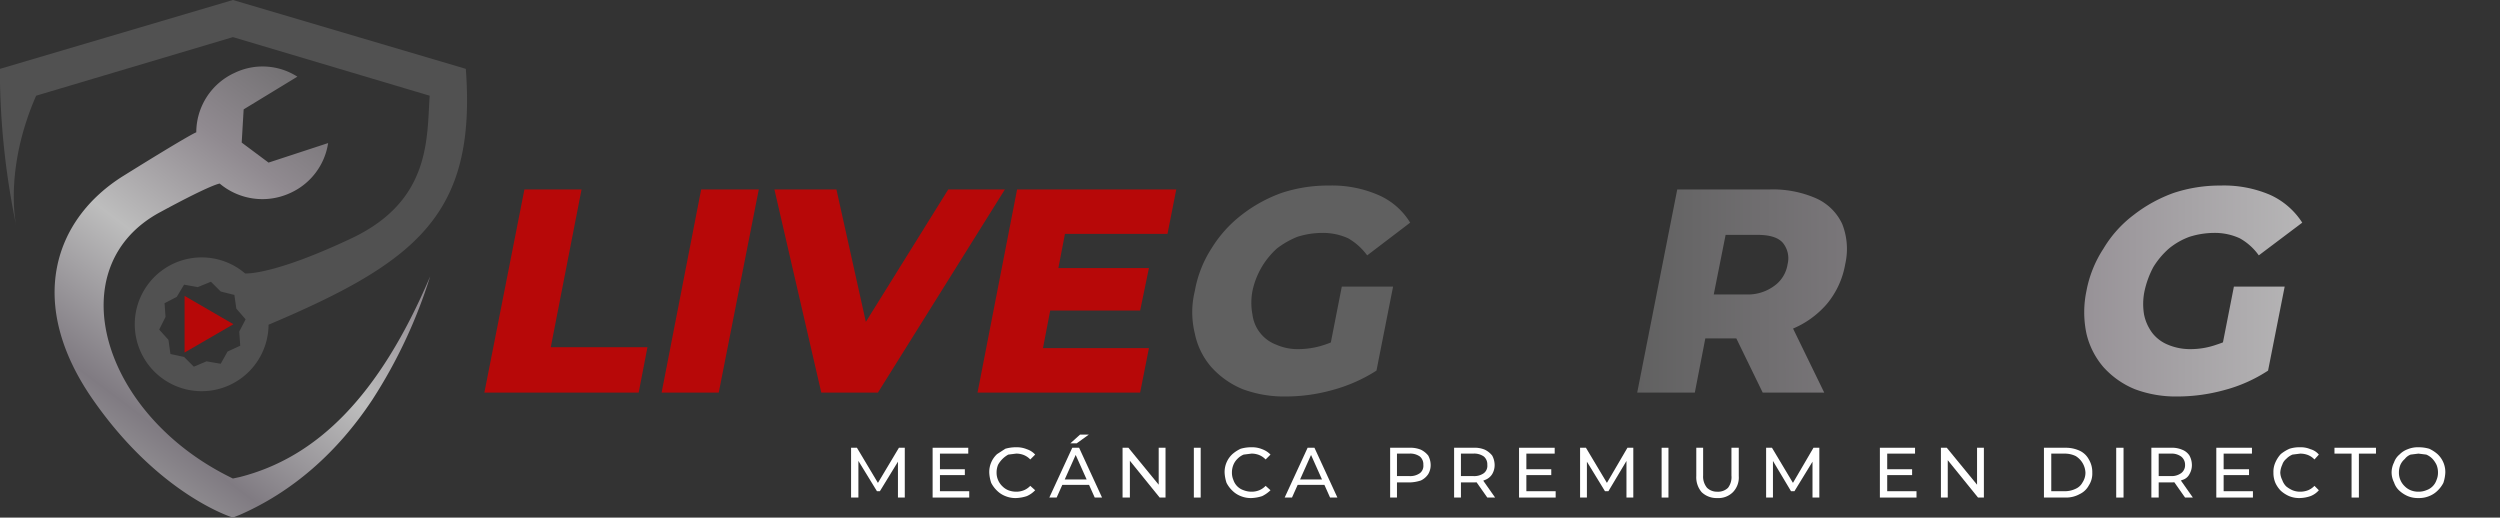 <svg xmlns="http://www.w3.org/2000/svg" xmlns:xlink="http://www.w3.org/1999/xlink" viewBox="0 0 512 106"><rect x="0" y="0" width="512" height="106" fill="#333333" stroke="none"/><defs><style>.eba73221-e8eb-4ebe-81a2-08ee9a613220{fill:#b70808;}.bddcf369-737a-4dde-ad77-e3f2986dcd1c{fill:#515151;}.e563c782-ec61-47d4-b4a4-fa00b94493be{fill:url(#a632bb4a-de7c-4f61-9baf-cab81e72f4d7);}.b94bf4f3-c866-43a7-9ad2-e53c7d0c3591{fill:url(#a5c9a3fc-5574-42b4-aafc-81b5f878224b);}.b7220783-f15f-4d93-b504-33ec698de99d{fill:#fff;}</style><linearGradient id="a632bb4a-de7c-4f61-9baf-cab81e72f4d7" x1="82.61" y1="15.03" x2="17.71" y2="101.02" gradientUnits="userSpaceOnUse"><stop offset="0" stop-color="#606060"></stop><stop offset="0.31" stop-color="#908a90"></stop><stop offset="0.55" stop-color="#bdbdbd"></stop><stop offset="0.82" stop-color="#807b82"></stop><stop offset="1" stop-color="#a3a3a3"></stop></linearGradient><linearGradient id="a5c9a3fc-5574-42b4-aafc-81b5f878224b" x1="333.67" y1="59.6" x2="601.47" y2="59.6" xlink:href="#a632bb4a-de7c-4f61-9baf-cab81e72f4d7"></linearGradient></defs><title>LiveGarage_w</title><g id="bf06c9f9-b978-4871-84c6-236b3e831dbb" data-name="Capa 2"><g id="a3d56b8e-7319-4521-b67f-e245618bf50e" data-name="OBJECTS"><polygon class="eba73221-e8eb-4ebe-81a2-08ee9a613220" points="47.8 66.4 37.8 60.6 37.8 72.2 47.8 66.4"></polygon><path class="bddcf369-737a-4dde-ad77-e3f2986dcd1c" d="M95.4,14.1,47.7,0,0,14.1v2.8A157.2,157.2,0,0,0,3.3,46.1c-.5-2.6-1.8-13,4.1-26.5l40.3-12L88,19.6c-.6,8.7.3,21.5-16,29.2S50.2,56,50.2,56A13.7,13.7,0,1,0,55,66.5C85.5,53.6,97.6,43.8,95.4,14.1ZM49.2,70.8,46.6,72l-1.4,2.5L42.3,74l-2.6,1.1-2-2-2.8-.6-.4-2.9-1.9-2.1,1.3-2.6-.2-2.8,2.5-1.3,1.5-2.5,2.8.5,2.7-1.1,2,2,2.8.7.4,2.8,1.9,2.2L49,67.9Z"></path><path class="e563c782-ec61-47d4-b4a4-fa00b94493be" d="M88.1,56.6A103,103,0,0,1,76.3,81.8c-7.2,10.9-16.4,18.9-27.1,23.6l-1.5.6s-15-4.5-28.7-24.2S11,44.9,25.3,36s14.9-8.9,14.9-8.9a13.4,13.4,0,0,1,7.9-12.2,13.2,13.2,0,0,1,12.8.8l-11,6.7-.4,6.8L55,33.3l12.2-4a13.4,13.4,0,0,1-7.7,10.2A13.6,13.6,0,0,1,45,37.6s-1.4,0-12.1,5.8C12,54.5,20.5,84.9,47.7,98l1.4-.3C64.8,93.7,77.6,81.3,88.1,56.6Z"></path><path class="eba73221-e8eb-4ebe-81a2-08ee9a613220" d="M99.2,80.4l8.2-41.6h11.7l-6.3,32.3h19.8l-1.8,9.3Z"></path><path class="eba73221-e8eb-4ebe-81a2-08ee9a613220" d="M135.5,80.4l8.1-41.6h11.8l-8.2,41.6Z"></path><path class="eba73221-e8eb-4ebe-81a2-08ee9a613220" d="M168.2,80.4l-9.6-41.6h12.7l8,36h-7.5l22.4-36h11.6l-26,41.6Z"></path><path class="eba73221-e8eb-4ebe-81a2-08ee9a613220" d="M213.6,71.3h21.7l-1.8,9.1H200.2l8.1-41.6h32.6l-1.8,9.1h-21Zm2.3-16.4h19.4l-1.8,8.7H214.2Z"></path><path class="b94bf4f3-c866-43a7-9ad2-e53c7d0c3591" d="M263.4,81.2a24.4,24.4,0,0,1-8.9-1.5,17.6,17.6,0,0,1-6.4-4.5,15,15,0,0,1-3.4-6.9,18.2,18.2,0,0,1,0-8.7,23.6,23.6,0,0,1,3.4-8.7,25.6,25.6,0,0,1,6.2-6.9,29.6,29.6,0,0,1,8.2-4.5,30.3,30.3,0,0,1,9.7-1.5,23.8,23.8,0,0,1,10,1.9,14.2,14.2,0,0,1,6.6,5.7L280,52.3a12.8,12.8,0,0,0-3.9-3.5,12.5,12.5,0,0,0-5.3-1.1,17,17,0,0,0-5.1.8,17.6,17.6,0,0,0-4.2,2.4,16.2,16.2,0,0,0-5,8.7,12.9,12.9,0,0,0,0,4.8,7.6,7.6,0,0,0,4.9,6.2,10.8,10.8,0,0,0,4.6.9,16.9,16.9,0,0,0,5.3-.9,20,20,0,0,0,5.6-2.9l5,8.2a32.3,32.3,0,0,1-9.1,4A35.4,35.4,0,0,1,263.4,81.2Zm8.3-6.7,3.1-15.8h10.5l-3.4,17.2Z"></path><path class="b94bf4f3-c866-43a7-9ad2-e53c7d0c3591" d="M283.5,80.4,310,38.8h11.6l10.3,41.6H319.6l-7.3-35.8h4.6L295.5,80.4Zm11.6-8.1,4.8-8.7h20.3l1.3,8.7Z"></path><path class="b94bf4f3-c866-43a7-9ad2-e53c7d0c3591" d="M335.3,80.4l8.2-41.6h18.9a22.1,22.1,0,0,1,9.5,1.8,10.7,10.7,0,0,1,5.4,5.3,14,14,0,0,1,.6,8.2,17.3,17.3,0,0,1-3.8,8.2,18.8,18.8,0,0,1-7.4,5.2,28.2,28.2,0,0,1-10.3,1.8H343.9l6.3-4.9-3.1,16Zm14.6-14.7-4.2-5.4h11.8a9.1,9.1,0,0,0,5.8-1.7,6.7,6.7,0,0,0,2.8-4.5,5,5,0,0,0-1-4.4c-1-1.1-2.7-1.6-5.2-1.6H348.1l6.4-5.5ZM361,80.4l-7.4-15.2h12.6l7.4,15.2Z"></path><path class="b94bf4f3-c866-43a7-9ad2-e53c7d0c3591" d="M374.2,80.4l26.6-41.6h11.6l10.2,41.6H410.4L403,44.6h4.7L386.2,80.4Zm11.7-8.1,4.7-8.7h20.3l1.4,8.7Z"></path><path class="b94bf4f3-c866-43a7-9ad2-e53c7d0c3591" d="M446,81.2a23.9,23.9,0,0,1-8.8-1.5,17.6,17.6,0,0,1-6.4-4.5,16.1,16.1,0,0,1-3.5-6.9,21.2,21.2,0,0,1,0-8.7,23.8,23.8,0,0,1,3.5-8.7A24,24,0,0,1,437,44a29.6,29.6,0,0,1,8.2-4.5,30.2,30.2,0,0,1,9.6-1.5,24,24,0,0,1,10.1,1.9,15.3,15.3,0,0,1,6.6,5.7l-8.9,6.7a11.8,11.8,0,0,0-3.9-3.5,12.2,12.2,0,0,0-5.3-1.1,16.9,16.9,0,0,0-5,.8,14.4,14.4,0,0,0-4.2,2.4,16.6,16.6,0,0,0-3.2,3.8,19,19,0,0,0-1.8,4.9,13,13,0,0,0-.1,4.8,9.4,9.4,0,0,0,1.7,3.8,7.7,7.7,0,0,0,3.2,2.4,11.6,11.6,0,0,0,4.7.9,15.8,15.8,0,0,0,5.2-.9,19.2,19.2,0,0,0,5.7-2.9l4.9,8.2a30.5,30.5,0,0,1-9,4A36.1,36.1,0,0,1,446,81.2Zm8.4-6.7,3.1-15.8h10.4l-3.4,17.2Z"></path><path class="b94bf4f3-c866-43a7-9ad2-e53c7d0c3591" d="M484.6,71.3h21.8l-1.8,9.1H471.2l8.2-41.6H512l-1.8,9.1h-21ZM487,54.9h19.3l-1.7,8.7H485.3Z"></path><path class="b7220783-f15f-4d93-b504-33ec698de99d" d="M174.3,101.9V91.7h1.2l4.6,7.7h-.6l4.6-7.7h1.2v10.2h-1.4v-8h.4l-4.1,6.7h-.6l-4.1-6.7h.3v8Z"></path><path class="b7220783-f15f-4d93-b504-33ec698de99d" d="M192.5,100.6h6v1.3H191V91.7h7.3v1.2h-5.8Zm-.2-4.5h5.3v1.2h-5.3Z"></path><path class="b7220783-f15f-4d93-b504-33ec698de99d" d="M208.1,102a5.4,5.4,0,0,1-2.2-.4,5,5,0,0,1-1.7-1.1,6.1,6.1,0,0,1-1.2-1.6,7.8,7.8,0,0,1-.4-2.1,5,5,0,0,1,1.6-3.8l1.7-1.1a7.8,7.8,0,0,1,2.2-.3,5.4,5.4,0,0,1,2.2.4,3.9,3.9,0,0,1,1.7,1.1l-1,1a3.8,3.8,0,0,0-1.3-.9,4.1,4.1,0,0,0-1.6-.3l-1.6.2a5.3,5.3,0,0,0-2.1,2.1,4.1,4.1,0,0,0-.3,1.6,3.7,3.7,0,0,0,.3,1.5,3.8,3.8,0,0,0,.9,1.3,3.6,3.6,0,0,0,1.2.8,4.5,4.5,0,0,0,1.6.3,4.1,4.1,0,0,0,1.6-.3,3.8,3.8,0,0,0,1.3-.9l1,.9a5.2,5.2,0,0,1-1.7,1.2A7.8,7.8,0,0,1,208.1,102Z"></path><path class="b7220783-f15f-4d93-b504-33ec698de99d" d="M214.9,101.9l4.7-10.2H221l4.7,10.2h-1.5L220,92.5h.6l-4.2,9.4Zm2-2.6.4-1.1h5.8l.4,1.1Zm2.3-8.5,2-1.8H223l-2.5,1.8Z"></path><path class="b7220783-f15f-4d93-b504-33ec698de99d" d="M229.9,101.9V91.7h1.2l6.8,8.3h-.6V91.7h1.4v10.2h-1.2l-6.8-8.4h.7v8.4Z"></path><path class="b7220783-f15f-4d93-b504-33ec698de99d" d="M244.5,101.9V91.7h1.4v10.2Z"></path><path class="b7220783-f15f-4d93-b504-33ec698de99d" d="M256.3,102a5.4,5.4,0,0,1-2.2-.4,5,5,0,0,1-1.7-1.1,6.1,6.1,0,0,1-1.2-1.6,7.8,7.8,0,0,1-.4-2.1,5,5,0,0,1,1.6-3.8,7.1,7.1,0,0,1,1.7-1.1,7.8,7.8,0,0,1,2.2-.3,5.4,5.4,0,0,1,2.2.4,4.5,4.5,0,0,1,1.7,1.1l-1,1a3.8,3.8,0,0,0-1.3-.9,4.1,4.1,0,0,0-1.6-.3l-1.6.2a3.8,3.8,0,0,0-1.3.9,3.6,3.6,0,0,0-.8,1.2,4.1,4.1,0,0,0-.3,1.6,3.7,3.7,0,0,0,.3,1.5,3.3,3.3,0,0,0,2.1,2.1,4.5,4.5,0,0,0,1.6.3,4.1,4.1,0,0,0,1.6-.3,3.8,3.8,0,0,0,1.3-.9l1,.9a6.6,6.6,0,0,1-1.7,1.2A7.8,7.8,0,0,1,256.3,102Z"></path><path class="b7220783-f15f-4d93-b504-33ec698de99d" d="M263.1,101.9l4.7-10.2h1.4l4.7,10.2h-1.5l-4.2-9.4h.6l-4.2,9.4Zm2-2.6.4-1.1h5.8l.4,1.1Z"></path><path class="b7220783-f15f-4d93-b504-33ec698de99d" d="M284.7,101.9V91.7h4a5.6,5.6,0,0,1,2.3.4,4.4,4.4,0,0,1,1.5,1.2,4.1,4.1,0,0,1,.5,1.9,3.6,3.6,0,0,1-.5,1.9,3.7,3.7,0,0,1-1.5,1.3,7.9,7.9,0,0,1-2.3.4h-3.2l.6-.7v3.8Zm1.4-3.7-.6-.7h3.1a3.4,3.4,0,0,0,2.2-.6,1.9,1.9,0,0,0,.7-1.7,2.1,2.1,0,0,0-.7-1.7,3.4,3.4,0,0,0-2.2-.6h-3.1l.6-.7Z"></path><path class="b7220783-f15f-4d93-b504-33ec698de99d" d="M297.8,101.9V91.7h4a5.3,5.3,0,0,1,2.3.4,4.4,4.4,0,0,1,1.5,1.2,4.1,4.1,0,0,1,.5,1.9,3.6,3.6,0,0,1-.5,1.9,2.9,2.9,0,0,1-1.5,1.2,5.2,5.2,0,0,1-2.3.5h-3.2l.6-.7v3.8Zm1.4-3.7-.6-.7h3.1a3.4,3.4,0,0,0,2.2-.6,1.9,1.9,0,0,0,.7-1.7,2.1,2.1,0,0,0-.7-1.7,3.4,3.4,0,0,0-2.2-.6h-3.1l.6-.7Zm5.4,3.7L302,98.2h1.6l2.6,3.7Z"></path><path class="b7220783-f15f-4d93-b504-33ec698de99d" d="M312.6,100.6h6v1.3h-7.5V91.7h7.3v1.2h-5.8Zm-.2-4.5h5.3v1.2h-5.3Z"></path><path class="b7220783-f15f-4d93-b504-33ec698de99d" d="M323.6,101.9V91.7h1.2l4.6,7.7h-.6l4.5-7.7h1.2v10.2h-1.4v-8h.3l-4,6.7h-.7l-4.1-6.7h.4v8Z"></path><path class="b7220783-f15f-4d93-b504-33ec698de99d" d="M340.3,101.9V91.7h1.4v10.2Z"></path><path class="b7220783-f15f-4d93-b504-33ec698de99d" d="M351.7,102a4.4,4.4,0,0,1-3.2-1.2,4.7,4.7,0,0,1-1.1-3.3V91.7h1.4v5.7a3.6,3.6,0,0,0,.8,2.5,2.9,2.9,0,0,0,2.1.8,2.9,2.9,0,0,0,2.2-.8,3.6,3.6,0,0,0,.7-2.5V91.7h1.5v5.8a4.3,4.3,0,0,1-1.2,3.3A4.2,4.2,0,0,1,351.7,102Z"></path><path class="b7220783-f15f-4d93-b504-33ec698de99d" d="M361.7,101.9V91.7h1.2l4.6,7.7h-.6l4.5-7.7h1.2v10.2h-1.4v-8h.4l-4.1,6.7h-.7l-4-6.7h.3v8Z"></path><path class="b7220783-f15f-4d93-b504-33ec698de99d" d="M386.5,100.6h6v1.3H385V91.7h7.2v1.2h-5.7Zm-.2-4.5h5.3v1.2h-5.3Z"></path><path class="b7220783-f15f-4d93-b504-33ec698de99d" d="M397.5,101.9V91.7h1.2l6.8,8.3h-.6V91.7h1.4v10.2h-1.2l-6.8-8.4h.6v8.4Z"></path><path class="b7220783-f15f-4d93-b504-33ec698de99d" d="M418.6,101.9V91.7H423a6.8,6.8,0,0,1,2.9.6,4.1,4.1,0,0,1,1.9,1.8,5,5,0,0,1,.7,2.7,4.4,4.4,0,0,1-.7,2.6,4.1,4.1,0,0,1-1.9,1.8,5.7,5.7,0,0,1-2.9.7Zm1.5-1.3h2.8a5.1,5.1,0,0,0,2.2-.5,2.9,2.9,0,0,0,1.4-1.3,3.6,3.6,0,0,0,.6-2,4.2,4.2,0,0,0-2-3.4,5.1,5.1,0,0,0-2.2-.5h-2.8Z"></path><path class="b7220783-f15f-4d93-b504-33ec698de99d" d="M433.4,101.9V91.7h1.5v10.2Z"></path><path class="b7220783-f15f-4d93-b504-33ec698de99d" d="M440.6,101.9V91.7h4a5.3,5.3,0,0,1,2.3.4,3.1,3.1,0,0,1,1.5,1.2,4.1,4.1,0,0,1,.5,1.9,3.6,3.6,0,0,1-.5,1.9,2.3,2.3,0,0,1-1.5,1.2,5.2,5.2,0,0,1-2.3.5h-3.2l.7-.7v3.8Zm1.5-3.7-.7-.7h3.2a3.3,3.3,0,0,0,2.1-.6,2,2,0,0,0,.8-1.7,2.1,2.1,0,0,0-.8-1.7,3.3,3.3,0,0,0-2.1-.6h-3.2l.7-.7Zm5.4,3.7-2.6-3.7h1.6l2.6,3.7Z"></path><path class="b7220783-f15f-4d93-b504-33ec698de99d" d="M455.4,100.6h6v1.3h-7.5V91.7h7.3v1.2h-5.8Zm-.1-4.5h5.3v1.2h-5.3Z"></path><path class="b7220783-f15f-4d93-b504-33ec698de99d" d="M471,102a5.4,5.4,0,0,1-2.2-.4,6.2,6.2,0,0,1-1.7-1.1,5.7,5.7,0,0,1-1.1-1.6,5.2,5.2,0,0,1-.4-2.1,4.6,4.6,0,0,1,.4-2.1,6.2,6.2,0,0,1,1.1-1.7,7.8,7.8,0,0,1,1.8-1.1,6.6,6.6,0,0,1,2.1-.3,5.1,5.1,0,0,1,2.2.4,3.4,3.4,0,0,1,1.7,1.1l-.9,1a3.8,3.8,0,0,0-1.3-.9,4.5,4.5,0,0,0-1.6-.3l-1.6.2a3.8,3.8,0,0,0-1.3.9,2.5,2.5,0,0,0-.8,1.2,4.2,4.2,0,0,0-.4,1.6,3.7,3.7,0,0,0,.4,1.5,3.5,3.5,0,0,0,.8,1.3,5.7,5.7,0,0,0,1.3.8,4.1,4.1,0,0,0,1.6.3,4.5,4.5,0,0,0,1.6-.3,3.8,3.8,0,0,0,1.3-.9l.9.9a4.3,4.3,0,0,1-1.7,1.2A7.2,7.2,0,0,1,471,102Z"></path><path class="b7220783-f15f-4d93-b504-33ec698de99d" d="M481.6,101.9v-9h-3.5V91.7h8.5v1.2h-3.5v9Z"></path><path class="b7220783-f15f-4d93-b504-33ec698de99d" d="M495.3,102a5.4,5.4,0,0,1-2.2-.4,6.2,6.2,0,0,1-1.7-1.1,3.9,3.9,0,0,1-1.1-1.7,4.6,4.6,0,0,1-.5-2,4.6,4.6,0,0,1,.5-2.1,3.6,3.6,0,0,1,1.1-1.6,4.5,4.5,0,0,1,1.7-1.1,5.4,5.4,0,0,1,2.2-.4,7.8,7.8,0,0,1,2.2.3,7.1,7.1,0,0,1,1.7,1.1,5,5,0,0,1,1.6,3.8,7.8,7.8,0,0,1-.4,2.1,6.1,6.1,0,0,1-1.2,1.6,5,5,0,0,1-1.7,1.1A5.4,5.4,0,0,1,495.3,102Zm0-1.3a4.1,4.1,0,0,0,1.6-.3,3.3,3.3,0,0,0,2.1-2.1,3.7,3.7,0,0,0,.3-1.5,4.1,4.1,0,0,0-.3-1.6,5,5,0,0,0-.8-1.2,3.8,3.8,0,0,0-1.3-.9l-1.6-.2-1.6.2a2.7,2.7,0,0,0-1.2.9,3.4,3.4,0,0,0-.9,1.2,4.1,4.1,0,0,0-.3,1.6,3.7,3.7,0,0,0,.3,1.5,3.8,3.8,0,0,0,.9,1.3,3.6,3.6,0,0,0,1.2.8A4.1,4.1,0,0,0,495.3,100.7Z"></path></g></g></svg>